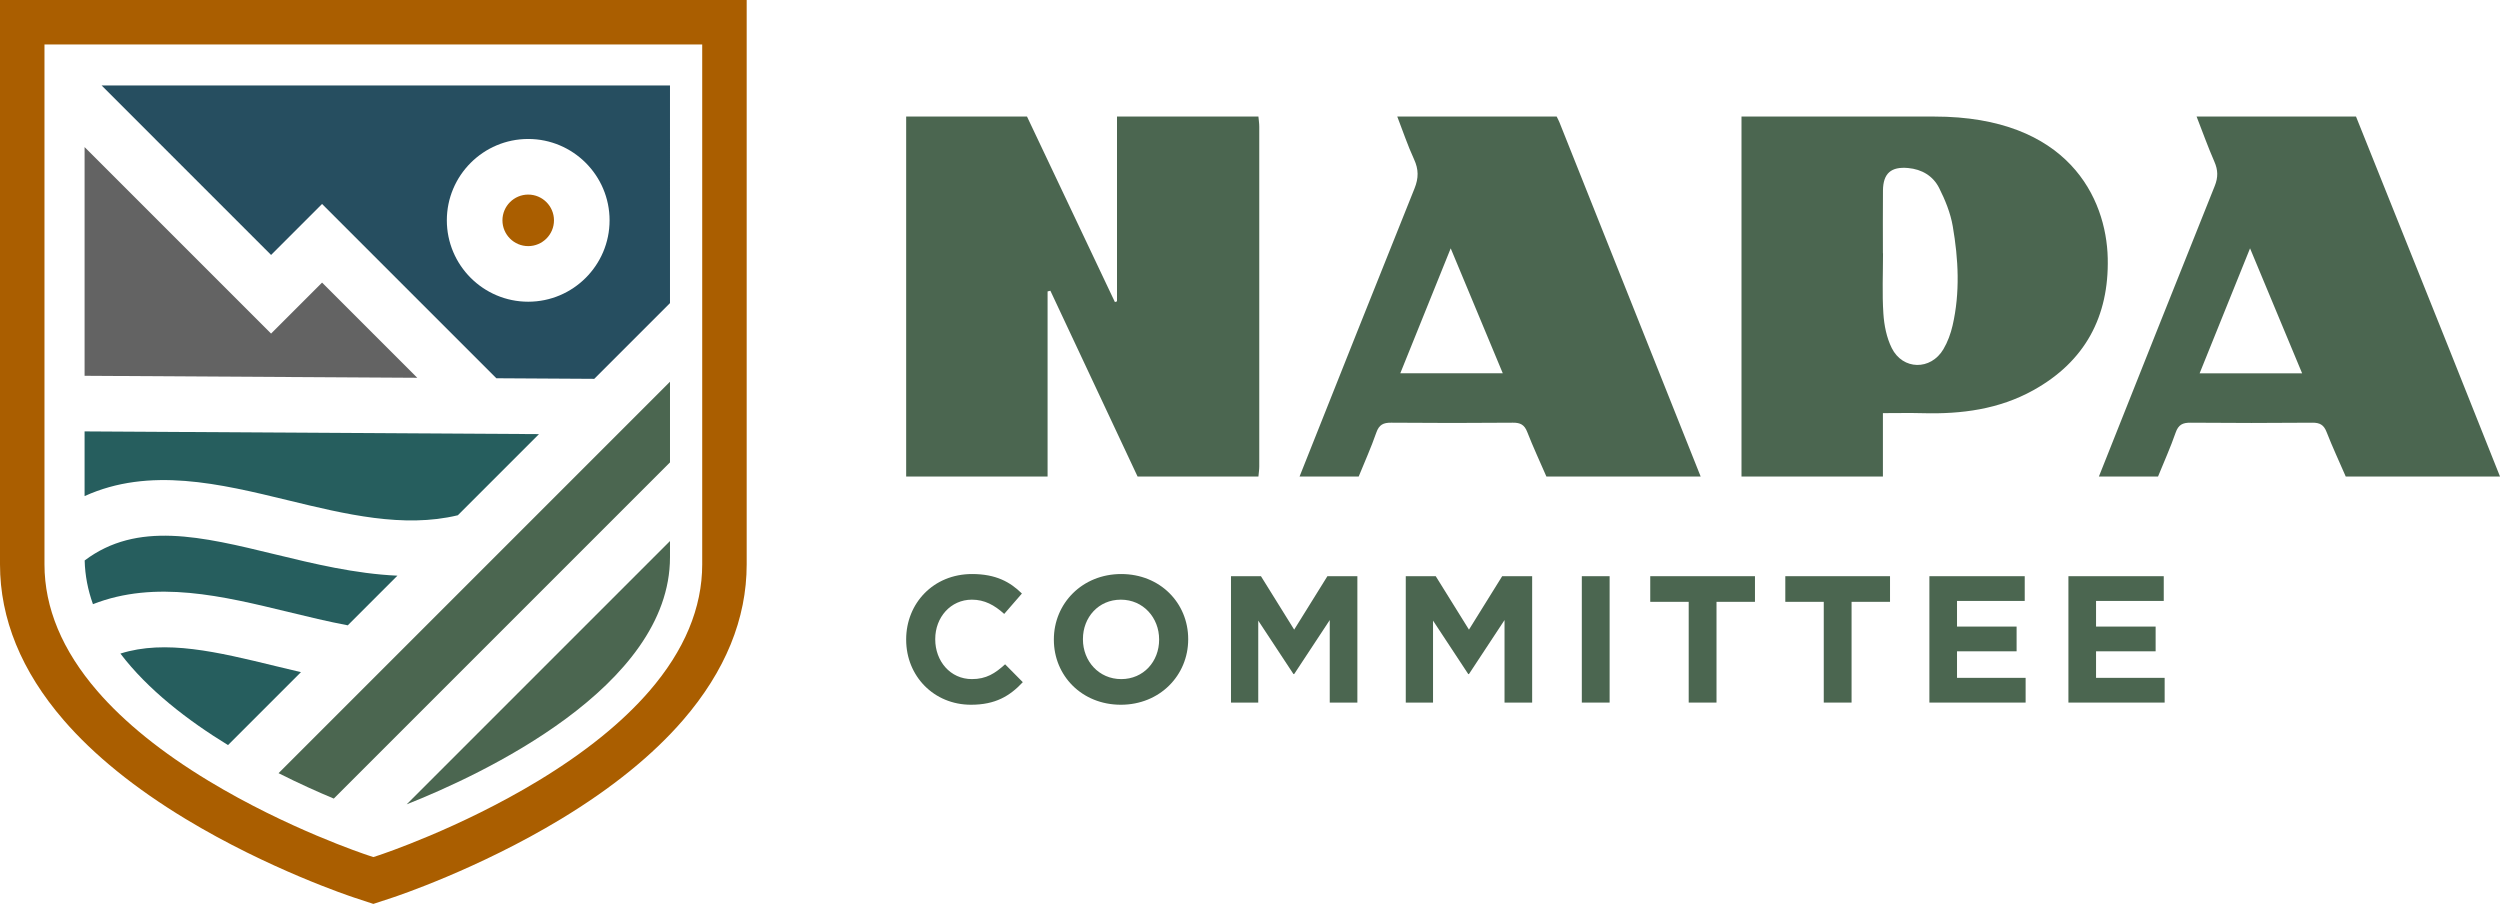 <?xml version="1.0" encoding="UTF-8"?>
<svg xmlns="http://www.w3.org/2000/svg" id="Layer_1" viewBox="0 0 679.341 245.623">
  <defs>
    <style>.cls-1{fill:#4b6650;}.cls-1,.cls-2,.cls-3,.cls-4,.cls-5{stroke-width:0px;}.cls-2{fill:#265e5e;}.cls-3{fill:#636363;}.cls-4{fill:#264e60;}.cls-5{fill:#aa5e00;}</style>
  </defs>
  <path class="cls-1" d="m303.53,31.673c12.809,0,25.619,0,38.428,0,.08.92.229,1.839.229,2.759.012,30.766.012,61.532,0,92.298-0.0.92-.149,1.839-.229,2.759h-32.838c-7.899-16.83-15.797-33.659-23.695-50.489-.253.063-.506.126-.759.19v50.299h-38.428V31.673c10.946,0,21.892,0,32.838,0,7.962,16.805,15.925,33.61,23.887,50.416.189-.07.378-.14.567-.209V31.673Z"></path>
  <path class="cls-1" d="m511.656,129.489h-38.428V31.673h52.402c36.373,0,46.749,22.166,47.12,38.49.36,15.83-6.154,28.081-20.241,35.888-9.338,5.175-19.488,6.506-29.978,6.226-3.561-.095-7.127-.015-10.875-.015v17.227Zm.001-60.641c.009,0,.019,0,.028,0,0,5.462-.259,10.942.099,16.38.209,3.167.871,6.537,2.271,9.346,3.002,6.026,10.609,6.113,14.034.329,1.161-1.961,1.988-4.217,2.501-6.446,2.065-8.976,1.588-18.039.043-27-.617-3.579-2.056-7.123-3.704-10.388-1.641-3.251-4.681-5.077-8.436-5.413-4.632-.415-6.775,1.452-6.823,6.107-.058,5.694-.014,11.39-.014,17.084Z"></path>
  <path class="cls-1" d="m640.215,31.673c8.367,20.869,16.742,41.734,25.096,62.608,4.694,11.729,9.355,23.472,14.03,35.209h-41.921c-1.753-4.034-3.613-8.026-5.214-12.12-.758-1.94-1.84-2.525-3.876-2.507-11.024.098-22.05.101-33.074,0-2.164-.02-3.31.549-4.059,2.706-1.403,4.04-3.168,7.955-4.782,11.922h-16.07c10.476-26.323,20.925-52.656,31.477-78.949.942-2.347.909-4.314-.088-6.594-1.761-4.027-3.241-8.176-4.839-12.274,14.44,0,28.879,0,43.319,0Zm-28.797,35.804c-4.757,11.792-9.184,22.765-13.7,33.963h27.851c-4.693-11.263-9.259-22.221-14.151-33.963Z"></path>
  <path class="cls-1" d="m379.687,31.673c14.44,0,28.879,0,43.319,0,.251.519.536,1.026.749,1.56,12.796,32.084,25.586,64.17,38.377,96.256h-41.921c-1.753-4.034-3.613-8.026-5.213-12.12-.758-1.939-1.839-2.526-3.876-2.508-11.024.098-22.05.101-33.074,0-2.164-.02-3.31.549-4.059,2.705-1.403,4.04-3.168,7.955-4.782,11.922h-16.07c10.396-26.103,20.754-52.22,31.241-78.286,1.129-2.805,1.137-5.168-.123-7.901-1.74-3.776-3.066-7.744-4.568-11.629Zm14.523,35.81c-4.755,11.783-9.184,22.758-13.698,33.945h27.846c-4.697-11.27-9.265-22.229-14.148-33.945Z"></path>
  <path class="cls-1" d="m246.238,173.843v-.098c0-9.764,7.359-17.761,17.908-17.761,6.476,0,10.352,2.159,13.541,5.298l-4.808,5.544c-2.65-2.404-5.348-3.876-8.782-3.876-5.789,0-9.959,4.808-9.959,10.695v.098c0,5.887,4.072,10.793,9.959,10.793,3.925,0,6.329-1.57,9.028-4.023l4.808,4.857c-3.532,3.778-7.457,6.133-14.08,6.133-10.107,0-17.613-7.801-17.613-17.662Z"></path>
  <path class="cls-1" d="m286.373,173.843v-.098c0-9.764,7.703-17.761,18.3-17.761s18.202,7.899,18.202,17.662v.098c0,9.763-7.703,17.76-18.3,17.76s-18.202-7.899-18.202-17.662Zm28.603,0v-.098c0-5.888-4.318-10.794-10.401-10.794s-10.303,4.808-10.303,10.695v.098c0,5.887,4.317,10.793,10.4,10.793s10.303-4.808,10.303-10.695Z"></path>
  <path class="cls-1" d="m334.505,156.574h8.144l9.027,14.522,9.027-14.522h8.145v34.343h-7.507v-22.421l-9.665,14.669h-.196l-9.567-14.522v22.274h-7.408v-34.343Z"></path>
  <path class="cls-1" d="m382,156.574h8.144l9.027,14.522,9.027-14.522h8.145v34.343h-7.507v-22.421l-9.665,14.669h-.196l-9.567-14.522v22.274h-7.408v-34.343Z"></path>
  <path class="cls-1" d="m429.837,156.574h7.556v34.343h-7.556v-34.343Z"></path>
  <path class="cls-1" d="m458.883,163.54h-10.45v-6.967h28.455v6.967h-10.45v27.376h-7.556v-27.376Z"></path>
  <path class="cls-1" d="m495.584,163.54h-10.45v-6.967h28.455v6.967h-10.45v27.376h-7.556v-27.376Z"></path>
  <path class="cls-1" d="m524.287,156.574h25.904v6.721h-18.398v6.967h16.191v6.721h-16.191v7.212h18.643v6.721h-26.149v-34.343Z"></path>
  <path class="cls-1" d="m562.066,156.574h25.904v6.721h-18.398v6.967h16.191v6.721h-16.191v7.212h18.643v6.721h-26.149v-34.343Z"></path>
  <polygon class="cls-3" points="113.382 102.658 87.517 76.792 73.663 90.646 22.984 39.968 22.984 102.118 113.382 102.658"></polygon>
  <path class="cls-2" d="m78.378,135.971c15.403,3.744,31.296,7.606,46.037,4.042l22.048-22.048-123.479-.738v17.583c17.619-8.016,36.775-3.364,55.395,1.161Z"></path>
  <path class="cls-1" d="m182.061,103.733l-106.367,106.367c5.549,2.804,10.715,5.113,15.008,6.906l91.359-91.359v-21.914Z"></path>
  <path class="cls-2" d="m78.378,166.3c5.302,1.289,10.748,2.607,16.126,3.624l13.489-13.49c-11.509-.522-22.758-3.248-33.184-5.782-20.12-4.89-37.511-9.11-51.802,1.646.098,4.12.892,8.081,2.252,11.877,16.986-6.653,35.297-2.206,53.118,2.125Z"></path>
  <path class="cls-5" d="m143.534,66.879c3.861,0,7.003-3.142,7.003-7.003s-3.142-7.003-7.003-7.003-7.003,3.142-7.003,7.003,3.142,7.003,7.003,7.003Z"></path>
  <path class="cls-4" d="m73.663,69.28l13.854-13.854,47.36,47.361,26.605.159,20.579-20.579V23.218H27.601l46.062,46.063Zm69.87-31.516c12.192,0,22.111,9.919,22.111,22.111s-9.919,22.111-22.111,22.111-22.111-9.919-22.111-22.111,9.919-22.111,22.111-22.111Z"></path>
  <path class="cls-2" d="m81.779,182.649c-2.345-.547-4.671-1.11-6.968-1.669-15.765-3.832-29.855-7.254-42.092-3.382,7.466,9.829,18.314,18.174,29.242,24.868l19.818-19.818Z"></path>
  <path class="cls-1" d="m110.501,218.574c20.151-7.986,71.56-31.818,71.56-67.139v-4.421l-71.56,71.561Z"></path>
  <path class="cls-5" d="m101.455,245.623l-5.194-1.709c-.94-.309-23.269-7.728-45.828-21.378-13.808-8.355-24.956-17.39-33.134-26.855C5.82,182.396,0,168.16,0,153.369V0h202.901v153.369c0,14.791-5.82,29.026-17.298,42.312-8.177,9.464-19.323,18.5-33.13,26.855-22.561,13.652-44.885,21.069-45.824,21.378l-5.193,1.709ZM12.086,12.086v141.282c0,11.806,4.831,23.384,14.358,34.41,7.348,8.504,17.524,16.719,30.246,24.417,21.397,12.947,42.462,19.946,43.349,20.238l1.416.466,1.416-.466c.886-.292,21.946-7.289,43.345-20.238,12.72-7.698,22.896-15.913,30.242-24.416,9.527-11.027,14.357-22.604,14.357-34.41V12.086H12.086Z"></path>
</svg>
